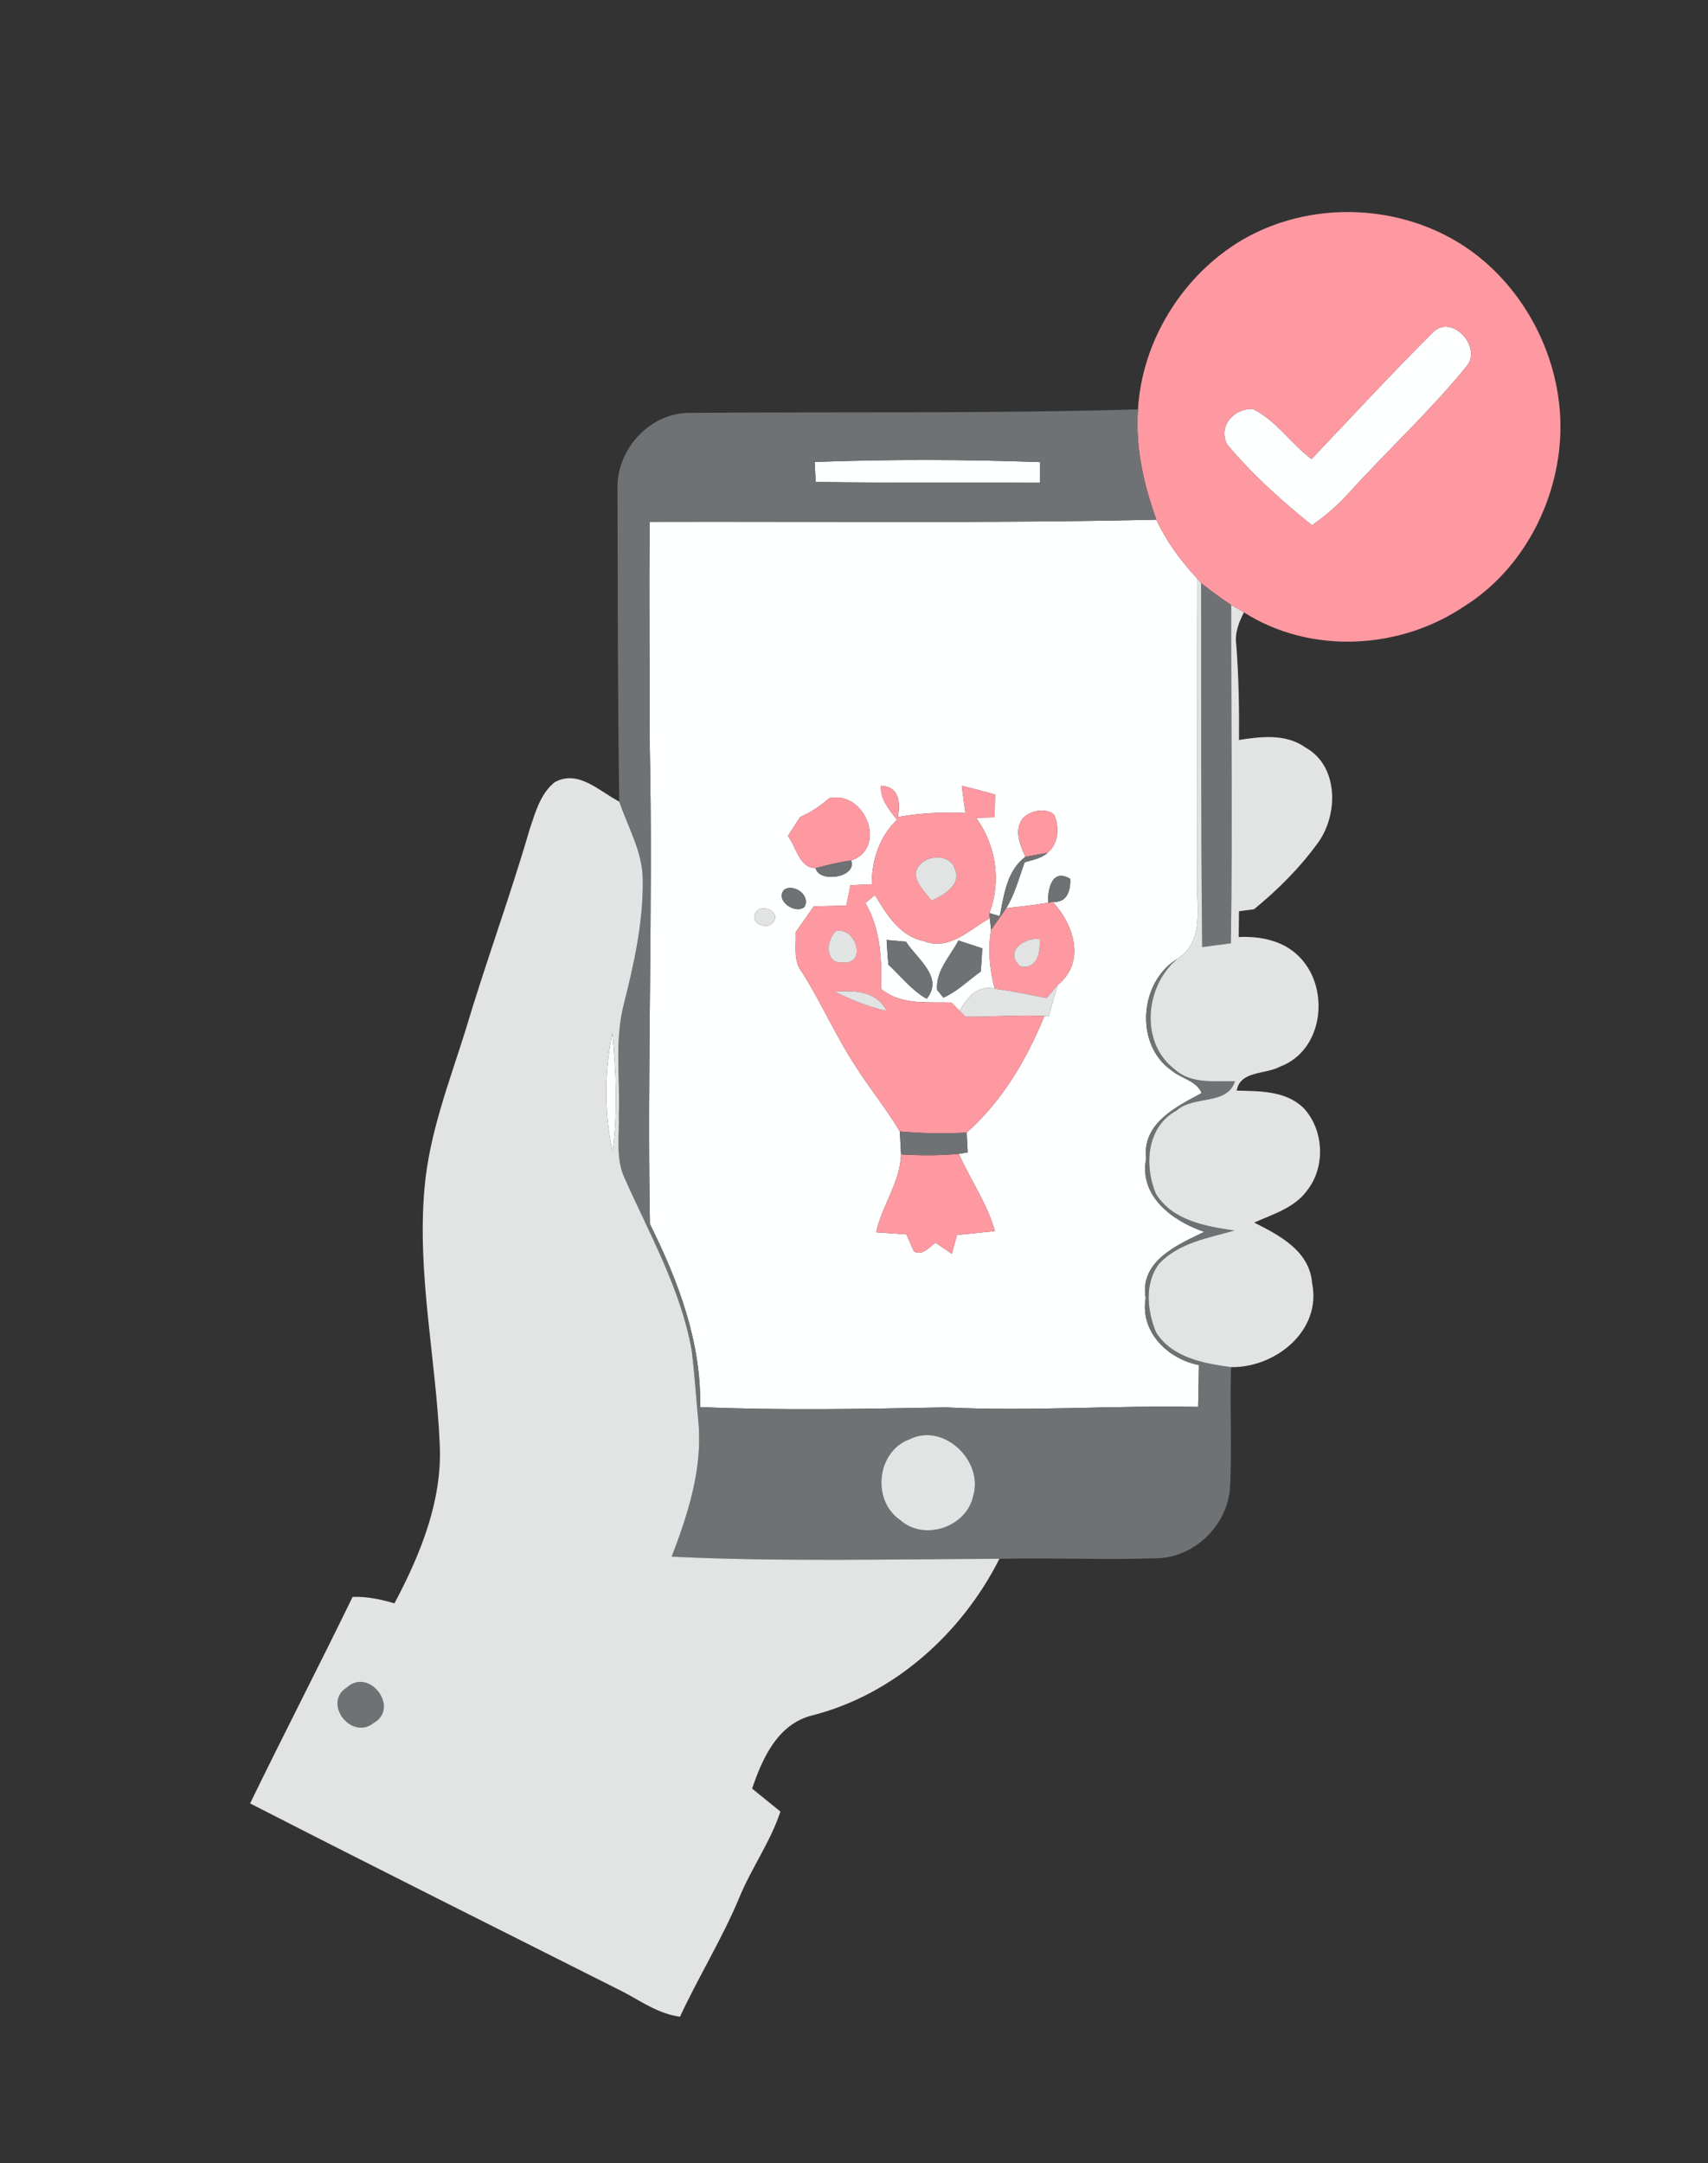 <?xml version="1.0" encoding="UTF-8" ?>
<!DOCTYPE svg PUBLIC "-//W3C//DTD SVG 1.1//EN" "http://www.w3.org/Graphics/SVG/1.1/DTD/svg11.dtd">
<svg width="233pt" height="295pt" viewBox="0 0 233 295" version="1.1" xmlns="http://www.w3.org/2000/svg">
<rect x="0" y="0" width="233" height="295" fill="#333333" stroke="none"/>
<g id="#feffffff">
<path fill="#feffff" opacity="1.00" d=" M 195.41 45.39 C 198.00 42.63 202.28 47.36 200.07 49.95 C 195.14 56.01 189.37 61.33 184.12 67.11 C 182.60 68.83 180.85 70.32 178.98 71.64 C 174.83 68.29 170.79 64.70 167.39 60.59 C 166.11 58.08 168.36 55.66 170.92 55.77 C 174.10 57.34 176.10 60.50 178.91 62.60 C 184.39 56.85 189.78 50.99 195.41 45.39 Z" />
<path fill="#feffff" opacity="1.00" d=" M 111.14 63.00 C 121.37 62.62 131.65 62.65 141.89 63.02 C 141.89 63.73 141.89 65.13 141.89 65.84 C 131.69 65.77 121.48 65.87 111.27 65.73 C 111.24 65.05 111.17 63.68 111.14 63.00 Z" />
<path fill="#feffff" opacity="1.00" d=" M 88.64 71.16 C 111.67 71.09 134.72 71.39 157.75 70.87 C 159.11 73.84 161.09 76.48 163.29 78.88 C 163.33 92.60 163.29 106.32 163.31 120.03 C 163.22 123.77 164.34 128.38 160.62 130.76 C 155.40 133.91 154.75 142.48 159.86 146.01 C 161.16 147.10 163.23 147.38 163.93 149.07 C 160.45 150.93 155.79 153.21 156.36 157.98 C 155.33 163.16 160.00 166.53 164.28 168.00 C 160.62 169.75 155.42 172.00 156.29 177.03 C 155.50 181.64 159.30 185.32 163.55 186.16 C 163.53 188.06 163.49 189.96 163.45 191.87 C 151.96 191.63 140.49 192.51 129.01 191.93 C 117.85 192.14 106.67 192.37 95.51 191.89 C 95.70 183.10 92.53 174.68 88.66 166.94 C 88.26 145.30 89.09 123.66 88.64 102.02 C 88.65 91.73 88.50 81.45 88.64 71.16 M 120.18 107.16 C 120.06 109.02 121.31 110.42 122.36 111.79 C 119.96 114.14 118.92 117.28 118.92 120.59 C 118.19 120.62 116.75 120.69 116.02 120.72 C 115.88 121.42 115.60 122.81 115.45 123.51 C 113.97 123.54 112.49 123.57 111.01 123.61 C 110.20 124.78 109.38 125.95 108.55 127.11 C 108.64 128.98 108.16 131.06 109.45 132.64 C 112.05 136.76 113.99 141.26 116.67 145.33 C 118.59 148.40 120.91 151.19 122.75 154.30 C 122.79 155.09 122.88 156.65 122.92 157.43 C 122.80 161.25 120.32 164.39 119.52 168.05 C 120.89 168.14 122.27 168.24 123.65 168.34 C 123.90 168.92 124.42 170.07 124.67 170.65 C 125.88 171.31 126.71 170.07 127.63 169.48 C 128.36 169.98 129.10 170.48 129.84 170.98 C 130.02 170.34 130.37 169.06 130.55 168.42 C 132.27 168.24 134.00 168.06 135.72 167.89 C 134.67 164.12 132.37 160.90 130.80 157.35 L 132.01 157.16 C 131.98 156.48 131.91 155.14 131.87 154.46 C 136.74 150.13 140.03 144.53 142.48 138.55 L 143.07 138.57 C 143.47 137.16 143.87 135.74 144.28 134.33 C 148.14 131.22 146.51 126.12 143.60 122.99 C 145.57 123.15 146.06 121.46 145.99 119.85 C 143.49 118.35 142.92 121.29 142.97 123.11 C 141.08 123.44 139.16 123.64 137.26 123.86 C 138.45 121.93 139.01 119.71 139.77 117.60 C 140.84 117.26 142.02 117.09 142.89 116.31 C 144.42 115.04 144.55 112.83 143.80 111.10 C 142.67 110.11 140.56 110.54 139.57 111.55 C 138.29 113.15 139.13 115.22 139.89 116.84 C 137.32 118.77 136.99 122.02 136.38 124.93 L 134.97 124.53 C 136.61 120.17 135.89 115.30 133.16 111.53 C 133.79 111.51 135.05 111.48 135.69 111.46 C 135.70 110.43 135.72 109.39 135.74 108.35 C 134.23 107.93 132.72 107.53 131.20 107.16 C 131.35 108.40 131.53 109.64 131.70 110.88 C 128.62 110.71 125.53 110.89 122.50 111.42 C 122.81 109.39 122.69 107.26 120.18 107.16 M 109.14 111.43 C 108.58 112.29 108.03 113.15 107.49 114.01 C 108.61 115.48 109.05 118.37 111.27 118.40 C 111.73 120.45 116.95 119.68 116.11 117.35 C 121.10 115.65 118.04 107.75 113.11 108.86 C 111.93 109.92 110.59 110.79 109.14 111.43 M 106.99 121.33 C 105.65 122.74 108.46 124.76 109.73 123.69 C 110.65 122.18 108.35 120.43 106.99 121.33 M 103.18 124.35 C 102.04 125.76 104.61 126.98 105.50 125.76 C 106.55 124.38 104.06 123.19 103.18 124.35 Z" />
<path fill="#feffff" opacity="1.00" d=" M 118.06 123.15 C 118.39 122.88 119.03 122.33 119.35 122.05 C 120.94 124.70 122.76 127.71 126.06 128.34 C 129.47 129.73 132.30 126.73 135.03 125.21 C 135.07 125.61 135.16 126.39 135.20 126.79 C 134.76 129.47 134.98 132.21 135.70 134.82 C 133.34 134.31 131.95 136.01 130.92 137.85 C 130.63 137.57 130.06 137.01 129.78 136.72 C 126.47 136.62 122.93 137.12 120.18 134.85 C 120.32 130.83 120.12 126.72 118.06 123.15 M 120.95 128.19 C 121.02 129.31 121.09 130.43 121.19 131.55 C 122.90 133.12 124.34 135.04 126.41 136.21 C 128.82 133.27 125.06 130.76 123.59 128.42 C 122.93 128.36 121.61 128.24 120.95 128.19 M 127.84 134.99 C 128.05 135.26 128.48 135.79 128.69 136.05 C 130.61 135.21 132.10 133.69 133.79 132.49 C 133.88 131.44 133.95 130.39 134.00 129.33 C 133.19 129.06 131.56 128.52 130.75 128.26 C 129.63 130.41 127.62 132.40 127.84 134.99 Z" />
<path fill="#feffff" opacity="1.00" d=" M 83.57 157.08 C 82.41 151.78 82.45 146.20 83.53 140.90 C 84.07 146.27 84.28 151.72 83.57 157.08 Z" />
</g>
<g id="#ff99a1ff">
<path fill="#ff99a1" opacity="1.00" d=" M 169.54 32.67 C 179.74 26.77 193.43 27.89 202.41 35.58 C 209.66 41.78 213.73 51.60 212.72 61.12 C 211.83 69.72 207.16 78.05 199.75 82.68 C 190.96 88.63 178.74 89.28 169.69 83.51 C 169.26 83.26 168.39 82.76 167.96 82.51 C 166.54 81.58 165.18 80.57 163.85 79.52 C 163.71 79.36 163.43 79.04 163.29 78.88 C 161.09 76.48 159.11 73.84 157.75 70.87 C 156.01 66.06 154.86 60.97 155.24 55.83 C 155.79 46.40 161.41 37.43 169.54 32.67 M 195.41 45.39 C 189.78 50.99 184.39 56.85 178.91 62.60 C 176.10 60.50 174.10 57.34 170.92 55.77 C 168.36 55.66 166.11 58.08 167.39 60.59 C 170.79 64.70 174.83 68.29 178.98 71.64 C 180.85 70.32 182.60 68.83 184.12 67.11 C 189.37 61.33 195.14 56.01 200.07 49.95 C 202.28 47.36 198.00 42.63 195.41 45.39 Z" />
<path fill="#ff99a1" opacity="1.00" d=" M 120.18 107.16 C 122.69 107.26 122.81 109.39 122.50 111.42 C 125.53 110.89 128.62 110.71 131.70 110.88 C 131.53 109.64 131.35 108.40 131.20 107.16 C 132.72 107.53 134.23 107.93 135.74 108.35 C 135.72 109.39 135.70 110.43 135.69 111.46 C 135.05 111.48 133.79 111.51 133.16 111.53 C 135.89 115.30 136.61 120.17 134.97 124.53 C 134.98 124.70 135.01 125.04 135.03 125.21 C 132.30 126.73 129.47 129.73 126.06 128.34 C 122.76 127.71 120.94 124.70 119.35 122.05 C 119.03 122.33 118.39 122.88 118.06 123.15 C 120.12 126.72 120.32 130.83 120.18 134.85 C 122.93 137.12 126.47 136.62 129.78 136.72 C 130.06 137.01 130.63 137.57 130.92 137.85 L 131.73 138.65 C 135.31 138.69 138.90 138.36 142.48 138.55 C 140.03 144.53 136.74 150.13 131.87 154.46 C 128.83 154.62 125.78 154.58 122.75 154.30 C 120.91 151.19 118.59 148.40 116.67 145.33 C 113.99 141.26 112.05 136.76 109.45 132.64 C 108.16 131.06 108.64 128.98 108.55 127.11 C 109.38 125.95 110.20 124.78 111.01 123.61 C 112.49 123.57 113.97 123.54 115.45 123.51 C 115.60 122.81 115.88 121.42 116.02 120.72 C 116.75 120.69 118.19 120.62 118.92 120.59 C 118.92 117.28 119.96 114.14 122.36 111.79 C 121.31 110.42 120.06 109.02 120.18 107.16 M 124.92 119.04 C 124.93 120.60 126.26 121.64 127.06 122.83 C 128.61 122.14 131.14 120.72 130.31 118.66 C 129.62 116.05 125.43 116.58 124.92 119.04 M 114.07 126.96 C 112.64 128.16 112.50 131.50 115.00 131.26 C 118.33 131.53 116.74 126.37 114.07 126.96 M 113.90 135.24 C 116.15 136.37 118.50 137.32 120.97 137.87 C 119.56 135.15 116.62 135.04 113.90 135.24 Z" />
<path fill="#ff99a1" opacity="1.00" d=" M 109.14 111.43 C 110.59 110.79 111.93 109.92 113.11 108.86 C 118.04 107.75 121.10 115.65 116.11 117.35 C 114.47 117.57 112.87 117.96 111.27 118.40 C 109.05 118.37 108.61 115.48 107.49 114.01 C 108.03 113.15 108.58 112.29 109.14 111.43 Z" />
<path fill="#ff99a1" opacity="1.00" d=" M 139.57 111.55 C 140.56 110.54 142.67 110.11 143.80 111.10 C 144.55 112.83 144.42 115.04 142.89 116.31 C 141.89 116.49 140.89 116.67 139.89 116.84 C 139.13 115.22 138.29 113.15 139.57 111.55 Z" />
<path fill="#ff99a1" opacity="1.00" d=" M 137.26 123.86 C 139.16 123.64 141.08 123.44 142.97 123.11 L 143.60 122.99 C 146.51 126.12 148.14 131.22 144.28 134.33 C 143.90 134.78 143.16 135.66 142.79 136.11 C 140.43 135.64 138.08 135.18 135.70 134.82 C 134.98 132.21 134.76 129.47 135.20 126.79 C 135.88 125.81 136.60 124.86 137.26 123.86 M 139.26 131.82 C 141.57 132.16 141.93 129.79 141.84 128.05 C 139.65 127.81 136.88 129.86 139.26 131.82 Z" />
<path fill="#ff99a1" opacity="1.00" d=" M 122.92 157.43 C 125.54 157.58 128.18 157.60 130.80 157.35 C 132.37 160.90 134.67 164.12 135.72 167.89 C 134.00 168.06 132.27 168.24 130.55 168.42 C 130.37 169.06 130.02 170.34 129.84 170.98 C 129.10 170.48 128.36 169.98 127.63 169.48 C 126.71 170.07 125.88 171.31 124.67 170.65 C 124.42 170.07 123.90 168.92 123.65 168.34 C 122.27 168.24 120.89 168.14 119.52 168.05 C 120.32 164.39 122.80 161.25 122.92 157.43 Z" />
</g>
<g id="#6f7274ff">
<path fill="#6f7274" opacity="1.00" d=" M 84.24 66.94 C 83.95 61.55 88.41 56.40 93.88 56.31 C 114.33 56.14 134.80 56.42 155.24 55.83 C 154.86 60.97 156.01 66.06 157.75 70.87 C 134.72 71.39 111.67 71.09 88.64 71.16 C 88.50 81.45 88.65 91.73 88.64 102.02 C 89.09 123.66 88.26 145.30 88.66 166.94 C 92.53 174.68 95.70 183.10 95.51 191.89 C 106.67 192.37 117.85 192.14 129.01 191.93 C 140.49 192.51 151.96 191.63 163.45 191.87 C 163.49 189.96 163.53 188.06 163.55 186.16 C 159.30 185.32 155.50 181.64 156.29 177.03 C 155.42 172.00 160.62 169.75 164.28 168.00 C 160.00 166.53 155.33 163.16 156.36 157.98 C 155.79 153.21 160.45 150.93 163.93 149.07 C 163.23 147.38 161.16 147.10 159.86 146.01 C 154.75 142.48 155.40 133.91 160.62 130.76 C 156.21 134.40 155.44 142.20 160.25 145.83 C 162.50 147.88 165.68 147.38 168.47 147.46 C 167.41 150.79 162.80 149.35 160.51 151.45 C 156.42 153.64 156.06 158.94 157.69 162.82 C 159.98 166.49 164.46 167.22 168.39 167.82 C 164.80 168.83 160.76 169.50 158.10 172.36 C 156.10 175.05 156.49 178.82 157.73 181.75 C 159.92 185.16 164.22 185.95 167.94 186.44 C 167.75 191.94 168.09 197.46 167.79 202.96 C 167.42 207.94 163.11 212.23 158.11 212.50 C 150.86 212.75 143.60 212.42 136.34 212.58 C 121.44 212.63 106.52 213.00 91.63 212.29 C 93.85 206.50 95.83 200.37 95.29 194.08 C 94.96 190.76 94.77 187.42 94.35 184.11 C 92.85 175.77 88.62 168.33 85.21 160.68 C 83.94 157.95 84.52 154.87 84.42 151.97 C 84.59 146.99 83.84 141.91 85.08 137.02 C 86.49 131.45 87.76 125.77 87.68 120.00 C 87.68 116.18 85.66 112.84 84.48 109.32 C 84.26 95.20 84.27 81.06 84.24 66.94 M 111.14 63.00 C 111.17 63.68 111.24 65.05 111.27 65.73 C 121.48 65.87 131.69 65.77 141.89 65.84 C 141.89 65.13 141.89 63.73 141.89 63.02 C 131.65 62.65 121.37 62.62 111.14 63.00 M 124.13 196.26 C 119.61 197.87 118.86 204.59 122.78 207.28 C 126.05 210.23 131.90 208.27 132.77 203.96 C 134.17 199.21 128.73 194.00 124.13 196.26 Z" />
<path fill="#6f7274" opacity="1.00" d=" M 163.85 79.52 C 165.18 80.57 166.54 81.58 167.96 82.51 C 167.94 97.89 168.15 113.27 167.91 128.64 C 166.61 128.81 165.30 128.99 164.00 129.16 C 163.81 112.62 163.89 96.06 163.85 79.52 Z" />
<path fill="#6f7274" opacity="1.00" d=" M 139.89 116.84 C 140.89 116.67 141.89 116.49 142.89 116.31 C 142.02 117.09 140.84 117.26 139.77 117.60 C 139.01 119.71 138.45 121.93 137.26 123.86 C 136.60 124.86 135.88 125.81 135.20 126.79 C 135.16 126.39 135.07 125.61 135.03 125.21 C 135.01 125.04 134.98 124.70 134.97 124.53 L 136.38 124.93 C 136.99 122.02 137.32 118.77 139.89 116.84 Z" />
<path fill="#6f7274" opacity="1.00" d=" M 111.27 118.40 C 112.87 117.96 114.47 117.57 116.11 117.35 C 116.95 119.68 111.73 120.45 111.27 118.40 Z" />
<path fill="#6f7274" opacity="1.00" d=" M 142.97 123.11 C 142.92 121.29 143.49 118.35 145.99 119.85 C 146.06 121.46 145.57 123.15 143.60 122.99 L 142.97 123.11 Z" />
<path fill="#6f7274" opacity="1.00" d=" M 106.99 121.33 C 108.35 120.43 110.65 122.18 109.73 123.69 C 108.46 124.76 105.65 122.74 106.99 121.33 Z" />
<path fill="#6f7274" opacity="1.00" d=" M 120.95 128.19 C 121.61 128.24 122.93 128.36 123.59 128.42 C 125.06 130.76 128.82 133.27 126.41 136.21 C 124.34 135.04 122.90 133.12 121.19 131.55 C 121.09 130.43 121.02 129.31 120.95 128.19 Z" />
<path fill="#6f7274" opacity="1.00" d=" M 127.84 134.99 C 127.62 132.40 129.63 130.41 130.75 128.26 C 131.56 128.52 133.19 129.06 134.00 129.33 C 133.95 130.39 133.88 131.44 133.79 132.49 C 132.10 133.69 130.61 135.21 128.69 136.05 C 128.48 135.79 128.05 135.26 127.84 134.99 Z" />
<path fill="#6f7274" opacity="1.00" d=" M 122.75 154.30 C 125.78 154.58 128.83 154.62 131.87 154.46 C 131.91 155.14 131.98 156.48 132.01 157.16 L 130.80 157.35 C 128.18 157.60 125.54 157.58 122.92 157.43 C 122.88 156.65 122.79 155.09 122.75 154.30 Z" />
<path fill="#6f7274" opacity="1.00" d=" M 47.33 230.12 C 50.37 227.36 54.59 232.91 50.97 234.97 C 47.92 237.42 43.95 232.22 47.33 230.12 Z" />
</g>
<g id="#e2e4e4ff">
<path fill="#e2e4e4" opacity="1.00" d=" M 163.29 78.88 C 163.43 79.04 163.71 79.36 163.85 79.52 C 163.89 96.06 163.81 112.62 164.00 129.16 C 165.30 128.99 166.61 128.81 167.91 128.64 C 168.15 113.27 167.94 97.89 167.96 82.51 C 168.39 82.76 169.26 83.26 169.69 83.51 C 169.00 84.88 168.41 86.35 168.65 87.93 C 168.98 92.25 169.06 96.58 169.02 100.91 C 172.07 100.44 175.42 100.03 178.10 101.95 C 182.61 104.46 182.58 111.00 179.86 114.84 C 177.39 118.28 174.34 121.32 171.07 124.00 C 170.56 124.07 169.54 124.21 169.02 124.27 C 169.01 125.44 168.99 126.62 168.98 127.79 C 171.76 127.66 174.68 128.19 176.82 130.08 C 181.54 134.19 180.78 143.18 174.60 145.47 C 172.65 146.55 169.18 145.98 168.71 148.73 C 171.85 148.82 175.42 148.73 177.83 151.11 C 180.62 154.08 180.85 159.14 178.31 162.35 C 176.59 164.73 173.65 165.58 171.09 166.73 C 174.55 168.46 178.65 170.61 178.99 174.97 C 180.33 181.48 173.98 186.54 167.94 186.44 C 164.22 185.95 159.92 185.16 157.73 181.75 C 156.49 178.82 156.10 175.05 158.10 172.36 C 160.76 169.50 164.80 168.83 168.39 167.82 C 164.46 167.22 159.98 166.49 157.69 162.82 C 156.06 158.94 156.42 153.64 160.51 151.45 C 162.80 149.35 167.41 150.79 168.47 147.46 C 165.68 147.38 162.50 147.88 160.25 145.83 C 155.44 142.20 156.21 134.40 160.62 130.76 C 164.34 128.38 163.22 123.77 163.31 120.03 C 163.29 106.32 163.33 92.60 163.29 78.88 Z" />
<path fill="#e2e4e4" opacity="1.00" d=" M 75.66 106.68 C 78.88 104.88 81.79 107.94 84.48 109.32 C 85.66 112.84 87.68 116.18 87.68 120.00 C 87.76 125.77 86.49 131.45 85.08 137.02 C 83.84 141.91 84.59 146.99 84.42 151.97 C 84.52 154.87 83.94 157.95 85.21 160.68 C 88.62 168.33 92.85 175.77 94.35 184.11 C 94.77 187.42 94.96 190.76 95.29 194.08 C 95.83 200.37 93.85 206.50 91.63 212.29 C 106.52 213.00 121.44 212.63 136.34 212.58 C 131.22 222.72 122.01 231.06 110.87 233.92 C 106.12 235.06 104.02 239.74 102.60 243.92 C 103.89 244.96 105.17 246.00 106.46 247.05 C 105.09 251.23 102.46 254.82 100.81 258.89 C 98.48 264.44 95.30 269.57 92.76 275.03 C 89.96 274.66 87.63 273.05 85.21 271.74 C 68.17 263.16 51.09 254.64 34.12 245.94 C 38.70 236.51 43.52 227.20 48.10 217.78 C 50.05 217.70 51.96 218.11 53.81 218.66 C 57.34 212.01 60.35 204.68 59.99 197.01 C 59.49 185.34 56.87 173.75 57.91 162.03 C 58.55 154.62 61.27 147.62 63.48 140.58 C 66.23 131.35 69.57 122.32 72.26 113.08 C 73.03 110.80 73.71 108.25 75.66 106.68 M 83.57 157.08 C 84.28 151.72 84.07 146.27 83.53 140.90 C 82.45 146.20 82.41 151.78 83.57 157.08 M 47.33 230.12 C 43.95 232.22 47.92 237.42 50.97 234.97 C 54.59 232.91 50.37 227.36 47.33 230.12 Z" />
<path fill="#e2e4e4" opacity="1.00" d=" M 124.92 119.04 C 125.43 116.58 129.62 116.05 130.31 118.66 C 131.14 120.72 128.61 122.14 127.06 122.83 C 126.26 121.64 124.93 120.60 124.92 119.04 Z" />
<path fill="#e2e4e4" opacity="1.00" d=" M 103.18 124.35 C 104.06 123.19 106.55 124.38 105.50 125.76 C 104.61 126.98 102.04 125.76 103.18 124.35 Z" />
<path fill="#e2e4e4" opacity="1.00" d=" M 114.07 126.96 C 116.74 126.37 118.33 131.53 115.00 131.26 C 112.50 131.50 112.64 128.16 114.07 126.96 Z" />
<path fill="#e2e4e4" opacity="1.00" d=" M 139.26 131.82 C 136.88 129.86 139.65 127.81 141.84 128.05 C 141.93 129.79 141.57 132.16 139.26 131.82 Z" />
<path fill="#e2e4e4" opacity="1.00" d=" M 142.79 136.11 C 143.16 135.66 143.90 134.78 144.28 134.33 C 143.87 135.74 143.47 137.16 143.07 138.57 L 142.48 138.55 C 138.90 138.36 135.31 138.69 131.73 138.65 L 130.92 137.85 C 131.95 136.01 133.34 134.31 135.70 134.82 C 138.08 135.18 140.43 135.64 142.79 136.11 Z" />
<path fill="#e2e4e4" opacity="1.00" d=" M 113.90 135.24 C 116.62 135.04 119.56 135.15 120.97 137.87 C 118.50 137.32 116.15 136.37 113.90 135.24 Z" />
<path fill="#e2e4e4" opacity="1.00" d=" M 124.13 196.26 C 128.73 194.00 134.17 199.21 132.77 203.96 C 131.90 208.27 126.05 210.23 122.78 207.28 C 118.86 204.59 119.61 197.87 124.13 196.26 Z" />
</g>
</svg>
